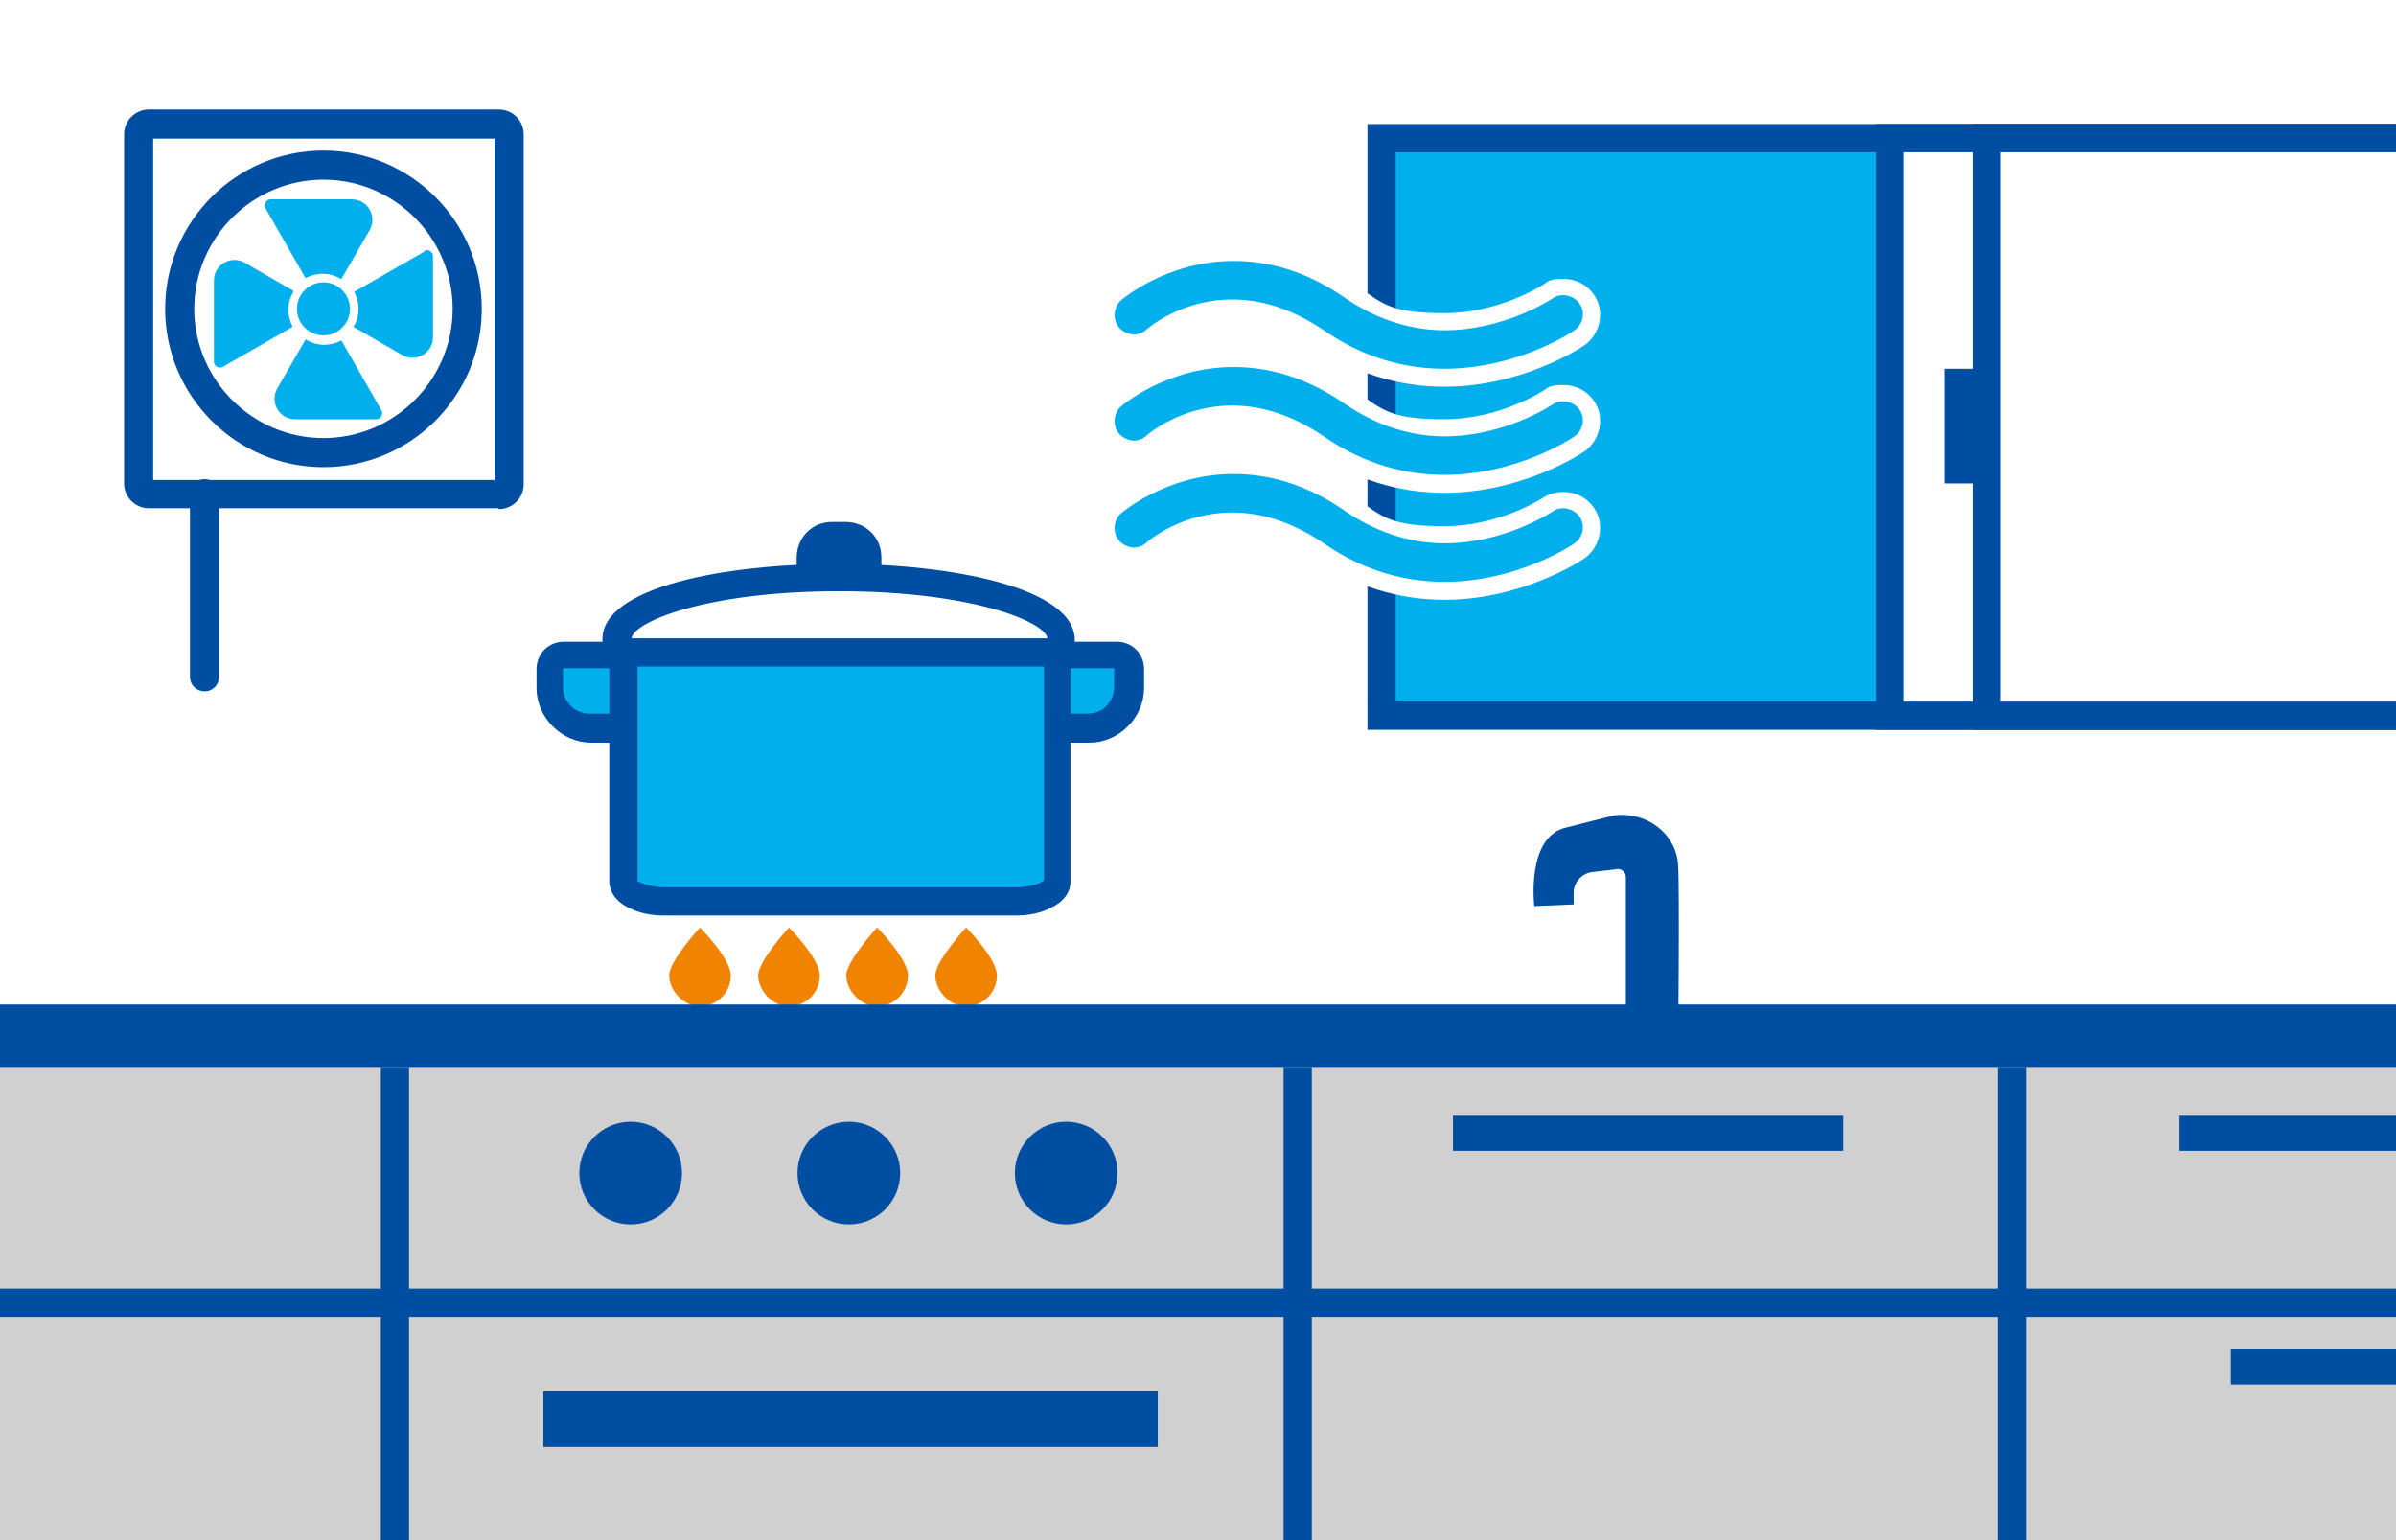 <?xml version="1.0" encoding="UTF-8"?>
<svg id="_レイヤー_1" data-name="レイヤー_1" xmlns="http://www.w3.org/2000/svg" xmlns:xlink="http://www.w3.org/1999/xlink" version="1.1" viewBox="0 0 280 180">
  <!-- Generator: Adobe Illustrator 29.1.0, SVG Export Plug-In . SVG Version: 2.1.0 Build 142)  -->
  <defs>
    <style>
      .st0 {
        fill: none;
      }

      .st1, .st2 {
        fill: #fff;
      }

      .st1, .st3, .st4, .st5 {
        fill-rule: evenodd;
      }

      .st6 {
        fill: #f6f6f6;
      }

      .st7 {
        fill: #d0d0d1;
      }

      .st8, .st3 {
        fill: #004ea2;
      }

      .st4, .st9 {
        fill: #00afec;
      }

      .st5 {
        fill: #f08300;
      }

      .st10 {
        clip-path: url(#clippath);
      }
    </style>
    <clipPath id="clippath">
      <rect class="st0" width="280" height="180"/>
    </clipPath>
  </defs>
  <rect class="st6" x="-840" y="-80" width="1200" height="620"/>
  <rect class="st2" width="280" height="180"/>
  <g class="st10">
    <g>
      <g>
        <g>
          <g>
            <rect class="st2" x="16.2" y="14.5" width="43.2" height="43.2" rx=".5" ry=".5"/>
            <path class="st8" d="M58.2,59.4H17.4c-1.6,0-2.9-1.3-2.9-2.9V15.7c0-1.6,1.3-2.9,2.9-2.9h40.9c1.6,0,2.9,1.3,2.9,2.9v40.9c0,1.6-1.3,2.9-2.9,2.9ZM17.9,56.1h39.9V16.2H17.9v39.9Z"/>
          </g>
          <g>
            <path class="st2" d="M37.8,19.3c-9.3,0-16.8,7.5-16.8,16.8s7.5,16.8,16.8,16.8,16.8-7.5,16.8-16.8-7.5-16.8-16.8-16.8Z"/>
            <path class="st8" d="M37.8,54.6c-10.2,0-18.5-8.3-18.5-18.5s8.3-18.5,18.5-18.5,18.5,8.3,18.5,18.5-8.3,18.5-18.5,18.5ZM37.8,21c-8.3,0-15.1,6.8-15.1,15.1s6.8,15.1,15.1,15.1,15.1-6.8,15.1-15.1-6.8-15.1-15.1-15.1Z"/>
          </g>
          <g>
            <circle class="st9" cx="37.8" cy="36.1" r="3.1"/>
            <path class="st9" d="M39.9,32.6l3.3-5.7c.9-1.6-.2-3.6-2.1-3.6h-9.5c-.5,0-.8.6-.6,1l4.7,8.2c.6-.3,1.3-.5,2-.5s1.5.2,2.1.6Z"/>
            <path class="st9" d="M34.3,34l-5.7-3.3c-1.6-.9-3.6.2-3.6,2.1v9.5c0,.5.6.8,1,.6l8.2-4.7c-.3-.6-.5-1.3-.5-2s.2-1.5.6-2.1Z"/>
            <path class="st9" d="M35.7,39.7l-3.3,5.7c-.9,1.6.2,3.6,2.1,3.6h9.5c.5,0,.8-.6.6-1l-4.7-8.2c-.6.3-1.3.5-2,.5s-1.5-.2-2.1-.6Z"/>
            <path class="st9" d="M49.6,29.4l-8.2,4.7c.3.6.5,1.3.5,2s-.2,1.5-.6,2.1l5.7,3.3c1.6.9,3.6-.2,3.6-2.1v-9.5c0-.5-.6-.8-1-.6Z"/>
          </g>
        </g>
        <path class="st8" d="M23.9,80.8c-.9,0-1.7-.7-1.7-1.7v-21.4c0-.9.7-1.7,1.7-1.7s1.7.7,1.7,1.7v21.4c0,.9-.7,1.7-1.7,1.7Z"/>
      </g>
      <g>
        <rect class="st7" x="-3.4" y="118.6" width="337.6" height="118.4"/>
        <g>
          <path class="st5" d="M112.9,108.4s-3.6,3.9-3.6,5.6,1.6,3.6,3.6,3.6,3.6-1.6,3.6-3.6-3.6-5.6-3.6-5.6h0Z"/>
          <path class="st5" d="M102.5,108.4s-3.6,3.9-3.6,5.6,1.6,3.6,3.6,3.6,3.6-1.6,3.6-3.6-3.6-5.6-3.6-5.6h0Z"/>
          <path class="st5" d="M92.2,108.4s-3.6,3.9-3.6,5.6,1.6,3.6,3.6,3.6,3.6-1.6,3.6-3.6-3.6-5.6-3.6-5.6h0Z"/>
          <path class="st5" d="M81.8,108.4s-3.6,3.9-3.6,5.6,1.6,3.6,3.6,3.6,3.6-1.6,3.6-3.6-3.6-5.6-3.6-5.6h0Z"/>
          <g>
            <g>
              <path class="st4" d="M127.3,85.1c1.3,0,2.5-.5,3.4-1.4.9-.9,1.4-2.1,1.4-3.4s0-1.6,0-2.2c0-.9-.7-1.6-1.6-1.6-9.2,0-55.4,0-64.6,0-.9,0-1.6.7-1.6,1.6,0,.6,0,1.4,0,2.2,0,1.3.5,2.5,1.4,3.4.9.9,2.1,1.4,3.4,1.4,12.5,0,45.7,0,58.2,0h0Z"/>
              <path class="st8" d="M69.1,86.8c-1.7,0-3.3-.7-4.5-1.9-1.2-1.2-1.9-2.8-1.9-4.5v-2.2c0-1.8,1.4-3.2,3.2-3.2h64.6c1.8,0,3.2,1.4,3.2,3.2v2.2c0,1.7-.7,3.3-1.9,4.5-1.2,1.2-2.8,1.9-4.5,1.9h-58.2ZM130.4,78.1h-64.6s0,2.2,0,2.2c0,.8.3,1.6.9,2.2.6.6,1.4.9,2.2.9h58.2c.8,0,1.7-.3,2.2-.9.6-.6.9-1.4.9-2.2v-2.2Z"/>
            </g>
            <g>
              <path class="st4" d="M123.5,76h-50.7s0,20.6,0,27.1c0,.6.5,1.2,1.4,1.7.9.4,2.1.7,3.4.7,9.7,0,31.4,0,41.1,0,1.3,0,2.5-.2,3.4-.7.9-.4,1.4-1,1.4-1.7,0-6.5,0-27.1,0-27.1h0Z"/>
              <path class="st8" d="M77.6,107c-1.5,0-3-.3-4.1-.9-1.5-.7-2.3-1.9-2.3-3.1v-27.1c0-.9.7-1.6,1.6-1.6h50.7c.9,0,1.6.7,1.6,1.6v27.1c0,1.3-.8,2.4-2.3,3.1-1.1.6-2.6.9-4.1.9h-41.1ZM74.5,103c0,0,.2.1.5.2.7.3,1.7.5,2.7.5h41.1c1,0,2-.2,2.7-.5.4-.2.5-.3.5-.4v-25.3s-47.5,0-47.5,0v25.4s0,0,0,0Z"/>
            </g>
            <g>
              <g>
                <path class="st3" d="M101.4,65.2c0-.7-.3-1.3-.7-1.8-.5-.5-1.1-.8-1.8-.8-.5,0-1,0-1.5,0-.7,0-1.3.3-1.8.7-.5.5-.8,1.1-.8,1.8,0,1.4,0,3,0,3h6.6s0-1.5,0-3h0Z"/>
                <path class="st8" d="M101.4,69.9h-6.6c-.4,0-.8-.2-1.2-.5s-.5-.7-.5-1.2v-3c0-1.1.4-2.2,1.2-3,.8-.8,1.8-1.2,3-1.2h1.5c1.1,0,2.2.4,3,1.2.8.8,1.2,1.8,1.2,3h0v3c0,.9-.7,1.6-1.6,1.6ZM96.4,66.6h3.4s0-1.3,0-1.3c0-.2,0-.5-.3-.7-.2-.2-.4-.3-.7-.3h-1.5c-.2,0-.5,0-.7.3-.2.2-.3.4-.3.7v1.3ZM101.4,65.2h0,0Z"/>
              </g>
              <g>
                <path class="st1" d="M123.4,76.2c.4-.5.6-1,.6-1.6,0-4-11.6-7.2-26-7.2-14.3,0-26,3.2-26,7.2,0,.5.2,1.1.6,1.6h50.7Z"/>
                <path class="st8" d="M123.4,77.9h-50.7c-.5,0-1-.3-1.3-.6-.6-.8-1-1.7-1-2.6,0-6.1,14.3-8.8,27.6-8.8h0c13.3,0,27.6,2.8,27.6,8.9,0,.9-.3,1.8-1,2.6-.3.4-.8.6-1.3.6ZM73.7,74.6h48.7c-.2-1.9-8.8-5.5-24.3-5.5h0c-15.6,0-24.1,3.6-24.3,5.5Z"/>
              </g>
            </g>
          </g>
          <path class="st8" d="M196.1,101c-.3-3.7-3.8-6.2-7.5-5.7l-5.5,1.4c-4.8,1-3.8,9.2-3.8,9.2l4.6-.2v-1.4c0-1.2,1-2.3,2.3-2.4l2.6-.3c.6-.2,1.2.3,1.2.9v20.6h6.1s.2-19.7,0-22Z"/>
          <rect class="st0" x="-61.7" y="118.6" width="378.7" height="125.6"/>
          <rect class="st8" x="44.5" y="124.7" width="3.3" height="119.1"/>
          <rect class="st8" x="233.5" y="124.7" width="3.3" height="119.1"/>
          <rect class="st8" x="150" y="124.7" width="3.3" height="119.1"/>
          <rect class="st8" x="-60.4" y="150.6" width="384.1" height="3.3"/>
          <rect class="st8" x="63.5" y="162.6" width="71.8" height="6.5"/>
          <rect class="st8" x="169.8" y="130.4" width="45.6" height="4.1"/>
          <rect class="st8" x="254.7" y="130.4" width="45.6" height="4.1"/>
          <rect class="st8" x="260.7" y="157.7" width="33.6" height="4.1"/>
          <circle class="st8" cx="73.7" cy="137.1" r="6"/>
          <circle class="st8" cx="99.2" cy="137.1" r="6"/>
          <circle class="st8" cx="124.6" cy="137.1" r="6"/>
          <rect class="st8" x="-61.7" y="117.4" width="385.4" height="7.3"/>
        </g>
      </g>
      <g>
        <g>
          <rect class="st9" x="161.4" y="16.2" width="140.8" height="67.4"/>
          <path class="st8" d="M303.9,85.3h-144.1V14.5h144.1v70.8ZM163.1,82h137.4V17.8h-137.4v64.1Z"/>
        </g>
        <g>
          <rect class="st2" x="220.8" y="16.2" width="70" height="67.4"/>
          <path class="st8" d="M292.5,85.3h-73.3V14.5h73.3v70.8ZM222.5,82h66.7V17.8h-66.7v64.1Z"/>
        </g>
        <g>
          <rect class="st2" x="232.2" y="16.2" width="70" height="67.4"/>
          <path class="st8" d="M303.9,85.3h-73.3V14.5h73.3v70.8ZM233.8,82h66.7V17.8h-66.7v64.1Z"/>
        </g>
        <rect class="st8" x="227.2" y="43.1" width="4.7" height="13.4"/>
      </g>
    </g>
  </g>
  <g>
    <g>
      <path class="st9" d="M168.8,44.1c-5.2,0-10.2-1.6-14.6-4.7-3.3-2.3-6.7-3.5-10.1-3.5-5.5,0-9.2,3.1-9.4,3.2-.6.5-1.4.8-2.1.8s-1.8-.4-2.5-1.1c-1.2-1.4-1-3.4.3-4.6,0,0,5.5-4.8,13.8-4.8s9.3,1.5,13.7,4.6c3.3,2.3,7,3.5,11,3.5,6.6,0,11.8-3.4,12-3.5.5-.4,1.2-.5,1.8-.5,1.1,0,2.1.5,2.7,1.5,1,1.5.6,3.5-.9,4.5-.3.2-7,4.6-15.7,4.6h0Z"/>
      <path class="st2" d="M144.2,30.5c3.9,0,8.4,1.1,13.1,4.4,4,2.7,8,3.7,11.5,3.7,6.9,0,12.3-3.5,12.6-3.7.4-.3.8-.4,1.3-.4.7,0,1.5.4,1.9,1,.7,1,.4,2.4-.6,3.1-.4.3-6.8,4.5-15.2,4.5h0c-4.3,0-9.2-1.1-14.1-4.5-4-2.7-7.6-3.6-10.7-3.6-5.9,0-9.8,3.3-10,3.5-.4.4-1,.6-1.5.6s-1.3-.3-1.7-.8c-.8-.9-.7-2.4.2-3.2,0,0,5.3-4.6,13.1-4.6M144.2,28.5c-8.6,0-14.4,5-14.5,5.1-1.8,1.5-1.9,4.2-.4,6,.8.9,2,1.5,3.2,1.5s2-.4,2.8-1c.1-.1,3.5-3,8.7-3,3.2,0,6.4,1.1,9.6,3.3,4.6,3.2,9.8,4.8,15.2,4.8,9.1,0,16-4.6,16.3-4.8,1.9-1.3,2.5-4,1.2-5.9-.8-1.2-2.1-1.9-3.6-1.9s-1.7.2-2.4.7c-.2.1-5.1,3.3-11.5,3.3s-7.2-1.1-10.4-3.3c-4.6-3.2-9.4-4.8-14.3-4.8h0Z"/>
    </g>
    <g>
      <path class="st9" d="M168.8,56.6c-5.2,0-10.2-1.6-14.6-4.7-3.3-2.3-6.7-3.5-10.1-3.5-5.5,0-9.2,3.1-9.4,3.2-.6.5-1.4.8-2.1.8s-1.8-.4-2.5-1.1c-1.2-1.4-1-3.4.3-4.6,0,0,5.6-4.8,13.8-4.8s9.3,1.5,13.7,4.6c3.3,2.3,7,3.5,11,3.5,6.7,0,11.8-3.4,12-3.5.5-.4,1.2-.6,1.8-.6,1.1,0,2.1.5,2.7,1.5,1,1.5.6,3.5-.9,4.5-.3.2-7,4.6-15.7,4.6h0Z"/>
      <path class="st2" d="M144.2,42.9c3.9,0,8.4,1.1,13.1,4.4,4,2.7,8,3.7,11.5,3.7,6.9,0,12.3-3.5,12.6-3.7.4-.3.8-.4,1.3-.4.7,0,1.5.4,1.9,1,.7,1,.4,2.4-.6,3.1-.4.3-6.8,4.5-15.2,4.5h0c-4.3,0-9.2-1.1-14.1-4.5-4-2.7-7.6-3.6-10.7-3.6-5.9,0-9.8,3.3-10,3.5-.4.4-1,.6-1.5.6s-1.3-.3-1.7-.8c-.8-.9-.7-2.4.2-3.2,0,0,5.3-4.6,13.1-4.6M144.2,40.9c-8.5,0-14.2,4.9-14.5,5.1-1.8,1.6-1.9,4.3-.4,6,.8.9,2,1.5,3.2,1.5s2-.4,2.8-1c.1-.1,3.5-3,8.7-3,3.2,0,6.4,1.1,9.6,3.3,4.6,3.2,9.8,4.8,15.2,4.8,9.1,0,16-4.6,16.3-4.8,1.9-1.3,2.5-4,1.2-5.9-.8-1.2-2.1-1.9-3.6-1.9s-1.7.2-2.4.7c-.2.1-5.1,3.3-11.5,3.3s-7.2-1.1-10.4-3.3c-4.6-3.2-9.4-4.8-14.3-4.8h0Z"/>
    </g>
    <g>
      <path class="st9" d="M168.8,69.1c-5.2,0-10.2-1.6-14.6-4.7-3.3-2.3-6.7-3.5-10.1-3.5-5.5,0-9.2,3.1-9.4,3.2-.6.5-1.4.8-2.1.8s-1.8-.4-2.5-1.1c-1.2-1.4-1-3.4.3-4.6,0,0,5.6-4.8,13.8-4.8s9.3,1.5,13.7,4.6c3.3,2.3,7,3.5,11,3.5,6.7,0,11.8-3.4,12-3.5.5-.4,1.2-.6,1.8-.6,1.1,0,2.1.5,2.7,1.5,1,1.5.6,3.5-.9,4.5-.3.2-7,4.6-15.7,4.6h0Z"/>
      <path class="st2" d="M144.2,55.4c3.9,0,8.4,1.1,13.1,4.4,4,2.7,8,3.7,11.5,3.7,6.9,0,12.3-3.5,12.6-3.7.4-.3.8-.4,1.3-.4.7,0,1.5.4,1.9,1,.7,1,.4,2.4-.6,3.1-.4.3-6.8,4.5-15.2,4.5h0c-4.3,0-9.2-1.1-14.1-4.5-4-2.7-7.6-3.6-10.7-3.6-5.9,0-9.8,3.3-10,3.5-.4.4-1,.6-1.5.6s-1.3-.3-1.7-.8c-.8-.9-.7-2.4.2-3.2,0,0,5.3-4.6,13.1-4.6M144.2,53.4c-8.5,0-14.2,4.9-14.5,5.1-1.8,1.6-1.9,4.3-.4,6,.8.9,2,1.5,3.2,1.5s2-.4,2.8-1c.1-.1,3.5-3,8.7-3,3.2,0,6.4,1.1,9.6,3.3,4.6,3.2,9.8,4.8,15.2,4.8,9.1,0,16-4.6,16.3-4.8,1.9-1.3,2.5-4,1.2-5.9-.8-1.2-2.1-1.9-3.6-1.9-.8,0-1.7.2-2.4.7-.2.1-5.1,3.3-11.5,3.3s-7.2-1.1-10.4-3.3c-4.6-3.2-9.4-4.8-14.3-4.8h0Z"/>
    </g>
  </g>
</svg>